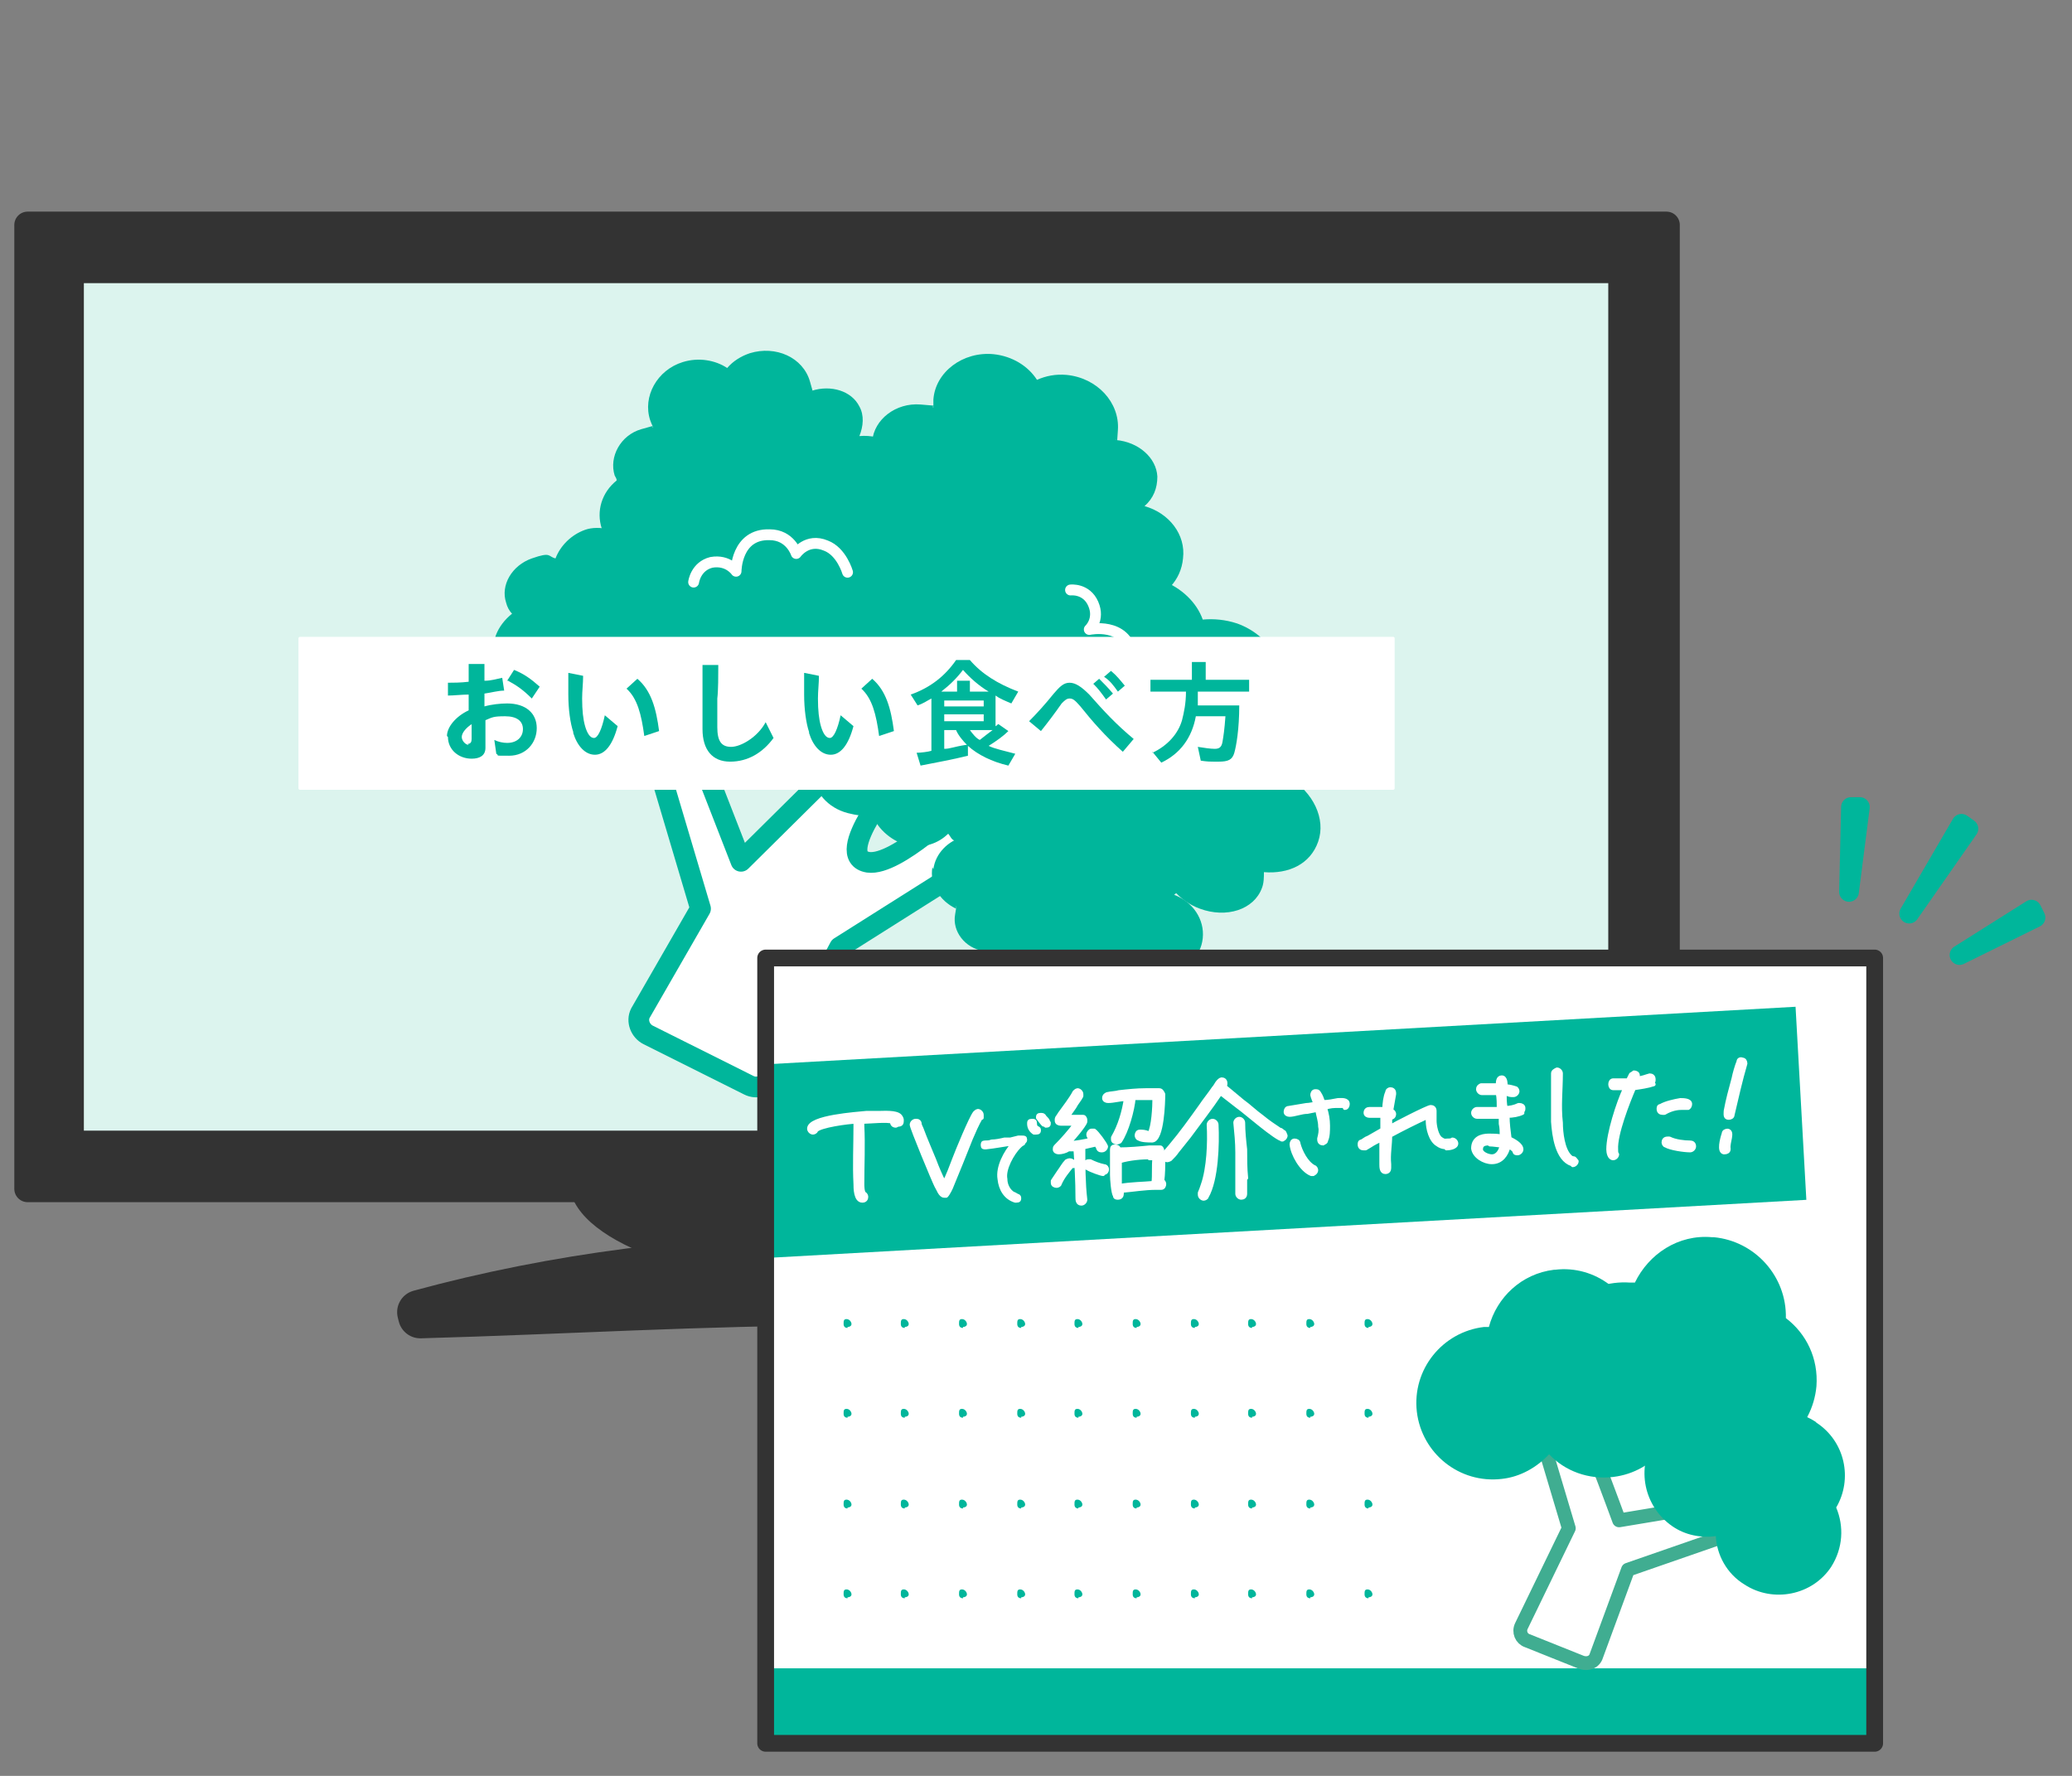 <?xml version="1.0" encoding="UTF-8"?>
<svg id="_レイヤー_1" data-name="レイヤー 1" xmlns="http://www.w3.org/2000/svg" xmlns:xlink="http://www.w3.org/1999/xlink" version="1.1" viewBox="0 0 210 180">
  <rect x="0" y="0" width="210" height="180" fill="#808080" stroke="none"/>
  <defs>
    <style>
      .cls-1, .cls-2, .cls-3, .cls-4 {
        stroke-width: 0px;
      }

      .cls-1, .cls-5, .cls-6 {
        fill: #333;
      }

      .cls-7 {
        stroke-width: 1.1px;
      }

      .cls-7, .cls-8, .cls-5, .cls-9, .cls-10, .cls-11, .cls-12, .cls-13, .cls-14, .cls-6 {
        stroke-linecap: round;
        stroke-linejoin: round;
      }

      .cls-7, .cls-8, .cls-11 {
        stroke: #fff;
      }

      .cls-7, .cls-12, .cls-14 {
        fill: none;
      }

      .cls-15 {
        clip-path: url(#clippath);
      }

      .cls-2 {
        fill: #dcf4ee;
      }

      .cls-8 {
        stroke-width: .4px;
      }

      .cls-8, .cls-16, .cls-9, .cls-10, .cls-11, .cls-13 {
        fill: #fff;
      }

      .cls-3, .cls-4 {
        fill: #00b69b;
      }

      .cls-5 {
        stroke-width: 4.5px;
      }

      .cls-5, .cls-13, .cls-14, .cls-6 {
        stroke: #333;
      }

      .cls-9 {
        stroke-width: 2.1px;
      }

      .cls-9, .cls-10, .cls-4 {
        fill-rule: evenodd;
      }

      .cls-9, .cls-12 {
        stroke: #00b69b;
      }

      .cls-10 {
        stroke: #40ad91;
        stroke-width: 1.4px;
      }

      .cls-11 {
        stroke-width: .3px;
      }

      .cls-12 {
        stroke-width: 2px;
      }

      .cls-13, .cls-14 {
        stroke-width: 1.7px;
      }

      .cls-6 {
        stroke-width: 2.7px;
      }
    </style>
    <clipPath id="clippath">
      <rect class="cls-13" x="94" y="80.6" width="79.6" height="112.4" transform="translate(270.6 3.1) rotate(90)"/>
    </clipPath>
  </defs>
  <g>
    <g>
      <ellipse class="cls-1" cx="85.8" cy="119.8" rx="28.1" ry="10.6"/>
      <rect class="cls-6" x="2.8" y="22.8" width="166.1" height="97.7"/>
      <path class="cls-5" d="M42.5,133c27.5-7.5,59.1-7.5,86.6,0,0,0-.1.4-.1.4-14.5-.5-28.8-1.3-43.2-1.3-14.4,0-28.7.9-43.2,1.3,0,0-.1-.4-.1-.4h0Z"/>
    </g>
    <rect class="cls-2" x="8.5" y="28.7" width="154.5" height="85.9"/>
    <g>
      <g>
        <path class="cls-9" d="M70.7,76l4.4,11.3,10.4-10.3,5.6,1.6s-6.9,8.2-3.1,8.8c2.9.4,9.1-5.8,9.1-5.6.1.6,3.2,4.6,3.2,4.6l-15.2,9.6-7,13.2c-.4.9-1.4,1.2-2.2.8l-10.2-5.1c-.8-.4-1.2-1.4-.8-2.2l6.1-10.6-4.9-16.5,4.6.4Z"/>
        <g>
          <path class="cls-3" d="M61,53.6c-.6-1.8,0-3.7,1.5-4.9,0-.2-.1-.3-.2-.5-.6-1.9.6-4.1,2.7-4.7s.8-.2,1.2-.2c-.1-.2-.2-.4-.3-.7-.8-2.4.7-5.1,3.3-5.9,1.6-.5,3.3-.2,4.5.6.6-.7,1.4-1.2,2.3-1.5,2.6-.8,5.4.4,6.1,2.9s.2.6.2.9c1.9-.6,4,0,4.8,1.6.5.9.4,2,0,3,2.3-.2,4.4,1,5.1,3.1s-.2,3.9-1.7,5.1c.3.3.5.7.7,1.2.6,1.9-.6,4.1-2.7,4.7-.8.3-1.7.3-2.5,0-.5,1.4-1.6,2.6-3.2,3.1-1.8.6-3.7,0-5-1.2-.5.5-1.2.8-1.9,1.1-2.1.7-4.3,0-5.5-1.6-2,.6-4.2-.4-4.8-2.3s-.1-.4-.1-.7c-2.1,0-3.9-1.2-4.6-3.1Z"/>
          <path class="cls-3" d="M84.7,49.6c.2-2.1,1.7-3.7,3.7-4.3,0-.2,0-.4,0-.6.2-2.2,2.4-3.9,4.9-3.7s.9.1,1.3.3c0-.3,0-.5,0-.8.2-2.8,3-4.9,6.1-4.6,1.9.2,3.5,1.2,4.4,2.6.9-.4,1.9-.6,3-.5,3.1.3,5.4,2.8,5.2,5.6s0,.7-.2,1c2.3.2,4.1,1.8,4.2,3.7,0,1.2-.4,2.2-1.3,3,2.5.7,4.2,2.9,3.9,5.3-.2,2.2-1.8,3.9-4,4.4.2.5.2,1,.2,1.5-.2,2.2-2.4,3.9-4.9,3.7s-1.9-.5-2.6-1c-1.1,1.2-2.8,2-4.6,1.8s-3.9-1.6-4.7-3.4c-.8.2-1.6.4-2.4.3-2.5-.2-4.5-1.9-5-4-2.4-.3-4.1-2.3-3.9-4.4s0-.5.1-.7c-2.2-.9-3.6-2.9-3.4-5.1Z"/>
          <path class="cls-3" d="M96.6,67.4c.7-2,2.8-3.2,5.2-3.1,0-.2,0-.4.2-.6.8-2.2,3.6-3.1,6.3-2.1s1,.4,1.4.7c0-.3.1-.5.2-.8,1-2.7,4.5-3.9,7.8-2.7,2.1.8,3.6,2.3,4.2,4,1.1-.1,2.3,0,3.5.4,3.3,1.2,5.2,4.4,4.2,7.1s-.3.6-.5.9c2.5.9,4.1,3,3.7,5-.2,1.2-1.1,2.1-2.2,2.6,2.5,1.5,3.8,4.2,3,6.5s-3,3.3-5.5,3.1c0,.5,0,1.1-.2,1.6-.8,2.2-3.6,3.1-6.3,2.1-1.1-.4-2-1.1-2.6-1.8-1.6.9-3.6,1.1-5.6.3-2.3-.9-3.9-2.8-4.3-4.8-.9,0-1.8-.1-2.7-.5-2.7-1-4.4-3.2-4.5-5.5-2.5-1-4-3.5-3.2-5.6s.2-.5.4-.7c-2.1-1.5-3.2-4-2.4-6.1Z"/>
          <path class="cls-3" d="M70.7,56c.2-1.6,1.4-2.9,2.9-3.3,0-.2,0-.3,0-.5.3-1.8,1.9-3,3.6-2.7.3,0,.6.1.9.3,0-.2,0-.4,0-.6.3-2.2,2.4-3.7,4.6-3.4,1.4.2,2.4,1.1,3,2.2.7-.3,1.4-.4,2.2-.3,2.2.3,3.7,2.4,3.4,4.6,0,.3-.1.5-.2.8,1.6.3,2.8,1.5,2.8,3.1,0,.9-.4,1.7-1.1,2.3,1.7.7,2.8,2.4,2.5,4.3s-1.5,3-3.1,3.3c0,.4.1.8,0,1.2-.3,1.8-1.9,3-3.6,2.7-.7-.1-1.3-.4-1.8-.9-.9.9-2.1,1.4-3.4,1.2-1.5-.2-2.7-1.4-3.1-2.9-.5.2-1.1.2-1.7.1-1.8-.3-3.1-1.6-3.3-3.3-1.7-.3-2.8-1.9-2.6-3.6s0-.4.1-.6c-1.5-.8-2.4-2.4-2.1-4.2Z"/>
          <path class="cls-3" d="M94.6,88.1c.2-1.6,1.5-2.9,3.1-3.3,0-.2,0-.3,0-.5.3-1.8,2-3,4-2.7.4,0,.7.2,1,.3,0-.2,0-.4,0-.7.3-2.2,2.5-3.7,4.9-3.4,1.5.2,2.7,1.1,3.4,2.3.7-.3,1.5-.4,2.4-.3,2.4.3,4.1,2.4,3.8,4.6s-.1.5-.2.8c1.8.3,3.1,1.6,3.2,3.1,0,.9-.4,1.8-1.2,2.4,1.9.7,3.1,2.5,2.9,4.4s-1.6,3-3.3,3.3c.1.4.1.8,0,1.2-.3,1.8-2,3-4,2.7s-1.5-.5-2-.9c-.9.9-2.3,1.4-3.7,1.2s-3-1.4-3.5-2.9c-.6.2-1.3.2-1.9.1-1.9-.3-3.4-1.7-3.8-3.4-1.9-.3-3.2-2-2.9-3.7s0-.4.1-.6c-1.7-.8-2.7-2.5-2.4-4.2Z"/>
          <path class="cls-3" d="M79.9,61c.5,1.7-.1,3.5-1.5,4.6,0,.1.1.3.2.5.6,1.8-.6,3.8-2.6,4.5s-.8.2-1.1.2c.1.2.2.4.3.6.7,2.3-.7,4.8-3.2,5.6-1.5.5-3.1.2-4.3-.6-.6.6-1.3,1.1-2.2,1.4-2.5.8-5.1-.4-5.8-2.7s-.1-.6-.2-.8c-1.9.6-3.8,0-4.5-1.6-.4-.9-.4-1.9,0-2.8-2.1.2-4.2-.9-4.8-2.9-.6-1.8.2-3.6,1.7-4.8-.3-.3-.5-.7-.6-1.1-.6-1.8.6-3.8,2.6-4.5s1.6-.2,2.4,0c.5-1.3,1.6-2.4,3-2.9s3.6,0,4.8,1.2c.5-.4,1.1-.8,1.8-1,2-.6,4.1,0,5.2,1.5,2-.5,4,.4,4.5,2.2s.1.4.1.6c2,0,3.7,1.1,4.3,2.9Z"/>
          <path class="cls-3" d="M77.2,69.5c.3-1.8,1.7-3.1,3.5-3.4,0-.2,0-.3,0-.5.3-1.9,2.3-3.2,4.3-2.8.4,0,.8.2,1.1.4,0-.2,0-.5,0-.7.4-2.4,2.8-3.9,5.4-3.5,1.6.3,2.9,1.3,3.5,2.5.8-.3,1.7-.4,2.6-.2,2.6.5,4.3,2.7,3.9,5.1s-.1.6-.2.8c1.9.4,3.3,1.8,3.3,3.5,0,1-.5,1.9-1.3,2.5,2,.8,3.3,2.8,2.9,4.8-.3,1.8-1.8,3.2-3.7,3.5.1.4.1.9,0,1.3-.3,1.9-2.3,3.2-4.3,2.8s-1.6-.5-2.1-1.1c-1,1-2.5,1.5-4,1.2s-3.2-1.6-3.7-3.2c-.6.2-1.3.2-2.1,0-2.1-.4-3.6-1.9-3.9-3.8-2-.4-3.3-2.2-3-4.1s0-.4.2-.6c-1.7-.9-2.8-2.7-2.5-4.6Z"/>
        </g>
      </g>
      <path class="cls-7" d="M70.3,59s.2-1.6,1.8-2c1.7-.3,2.5.9,2.5.9,0,0,0-3.8,3.4-3.7,2.1,0,2.7,1.9,2.7,1.9,0,0,1.1-1.6,3-.8,1.6.6,2.2,2.7,2.2,2.7"/>
      <path class="cls-7" d="M108.5,59.8s1.6-.2,2.3,1.4-.4,2.6-.4,2.6c0,0,3.7-.8,4.3,2.5s-1.3,3.1-1.3,3.1c0,0,1.8.7,1.5,2.8s-2.2,2.7-2.2,2.7"/>
    </g>
    <rect class="cls-11" x="30.4" y="64.7" width="110.8" height="15.2"/>
    <g>
      <path class="cls-3" d="M45.3,74.6c0-.9.9-2,2.2-2.6,0-.5,0-1.1,0-1.6-.7,0-1.5.1-2.1.1v-1.3c.5,0,1.3,0,2.1-.1,0-.5,0-1.2,0-1.8h1.6c0,.5,0,1.1,0,1.7.7,0,1.3-.2,1.8-.3l.2,1.3c-.6,0-1.3.2-2,.3v.4c0,.3,0,.6,0,.9.7-.2,1.6-.3,2.3-.3,1.9,0,3,1,3,2.5s-1.1,2.8-2.8,2.8-.9,0-1.3-.2l-.2-1.4c.4.2.9.3,1.3.3,1,0,1.6-.6,1.6-1.4s-.6-1.3-1.8-1.3-1.3.1-2,.4c0,.7,0,1.4,0,2,0,.3,0,.6,0,.8,0,.8-.6,1.1-1.4,1.1-1.3,0-2.4-.9-2.4-2.2ZM47.4,75.4c.3,0,.4-.2.4-.5s0-.6,0-.9c0-.2,0-.4,0-.6-.6.4-1,.9-1,1.3s.4.8.7.8ZM51.4,69l.7-1.1c1,.4,1.7.9,2.6,1.7l-.8,1.2c-.9-.9-1.5-1.3-2.4-1.8Z"/>
      <path class="cls-3" d="M58.1,74.2c-.3-.9-.5-2.3-.5-3.8s0-1.4,0-2.2l1.5.3c0,.8-.1,1.5-.1,2.3,0,1.2.1,2.1.3,2.8.2.7.5,1.2.9,1.2s.8-.9,1.1-2.3l1.3,1.1c-.5,1.9-1.3,2.9-2.3,2.9s-1.8-.9-2.2-2.2ZM63.5,69.8l1.1-1c1.4,1.2,1.9,3,2.2,5.3l-1.5.5c-.3-2.2-.7-3.8-1.8-4.8Z"/>
      <path class="cls-3" d="M71.2,73.7c0-.7,0-2,0-2.9,0-.8,0-2.4,0-3.4h1.6c0,1,0,2.6-.1,3.4,0,.8,0,2.1,0,2.9,0,1.4.4,2,1.4,2s2.7-1,3.5-2.5l.8,1.6c-1.1,1.5-2.6,2.4-4.4,2.4s-2.8-1.2-2.8-3.3Z"/>
      <path class="cls-3" d="M82,74.2c-.3-.9-.5-2.3-.5-3.8s0-1.4,0-2.2l1.5.3c0,.8-.1,1.5-.1,2.3,0,1.2.1,2.1.3,2.8.2.7.5,1.2.9,1.2s.8-.9,1.1-2.3l1.3,1.1c-.5,1.9-1.3,2.9-2.3,2.9s-1.8-.9-2.2-2.2ZM87.3,69.8l1.1-1c1.4,1.2,1.9,3,2.2,5.3l-1.5.5c-.3-2.2-.7-3.8-1.8-4.8Z"/>
      <path class="cls-3" d="M92.9,76.3c.4,0,1.2-.1,1.5-.2v-5.3c-.4.2-.8.5-1.4.7l-.7-1.1c2-.7,3.5-1.9,4.6-3.5h1.4c1.2,1.4,2.8,2.4,4.9,3.2l-.7,1.2c-.7-.3-1.2-.5-1.6-.8v3.1c.1,0,.2-.2.3-.2l1,.7c-.5.5-1.2,1-2,1.5.6.3,1.6.5,2.7.8l-.7,1.2c-1.7-.4-3.1-1.1-4.1-2v1c-1.6.4-3.3.7-4.8,1l-.4-1.3ZM97,70.1v-1.1h1.3v1.1h1.9c-1-.6-1.9-1.4-2.6-2.2-.6.8-1.3,1.5-2.2,2.2h1.6ZM99.7,71.6v-.6h-4v.6h4ZM99.7,73.1v-.7h-4v.7h4ZM97.8,75.5h.2c-.4-.4-.9-1-1.1-1.5h-1.2v1.9c.6,0,.9-.2,2.2-.4ZM100.6,74h-2.3c.3.4.6.8,1,1,.5-.4.9-.7,1.3-1Z"/>
      <path class="cls-3" d="M109.5,71.6c-.6-.7-.8-.8-1.1-.8s-.5.2-.8.5c-.7,1-1.3,1.8-2.1,2.8l-1.2-1c.8-.8,1.7-1.8,2.5-2.8.6-.7,1-1.1,1.6-1.1s1.2.4,2,1.2c1.5,1.7,2.7,3,4.5,4.5l-1.1,1.3c-1.8-1.6-3.1-3.1-4.3-4.6ZM110.7,69.4l.7-.6c.5.5.9.9,1.4,1.5l-.7.6c-.5-.7-.8-1.1-1.3-1.6ZM111.9,68.6l.7-.6c.6.5.9.9,1.4,1.5l-.7.6c-.5-.7-.8-1.1-1.4-1.5Z"/>
      <path class="cls-3" d="M116.8,76.3c1.5-.7,2.6-1.9,3-3.3.2-.8.4-1.7.4-2.9h-3.6v-1.2h4.2v-1.8h1.4v1.8h4.4v1.2h-5.2c0,.4,0,.7,0,1.4h4.2c0,2.4-.3,4.1-.5,4.8-.2.7-.6.9-1.6.9s-1.1,0-1.8-.1l-.3-1.4c.6.1,1.3.2,1.7.2s.7-.1.8-.7c.1-.6.2-1.2.3-2.6h-3c-.4,2.2-1.6,3.8-3.5,4.7l-.9-1.1Z"/>
    </g>
  </g>
  <g>
    <g>
      <rect class="cls-16" x="94" y="80.6" width="79.6" height="112.4" transform="translate(270.6 3.1) rotate(90)"/>
      <g class="cls-15">
        <g>
          <g>
            <rect class="cls-3" x="75.4" y="105.1" width="107.2" height="19.6" transform="translate(-6.2 7.3) rotate(-3.2)"/>
            <g>
              <path class="cls-8" d="M90.8,114.1c-.3,0-.4-.2-.4-.4-.4-.2-2.3,0-2.8,0h-.2s0,.4,0,.4c.1,2,0,3.9,0,5.9,0,.2,0,.8.2,1,.1,0,.2.2.2.3,0,.2-.1.4-.4.4-.7,0-.7-1.3-.7-1.7-.1-1.9,0-3.9,0-5.9v-.4c-.6,0-3.7.4-4,.9,0,.1-.2.2-.3.2-.2,0-.4-.2-.4-.4,0-1.2,4.9-1.5,5.8-1.6.4,0,.9,0,1.3,0,.5,0,1.7-.1,2.1.3.1.1.2.3.2.4,0,.3,0,.5-.4.5Z"/>
              <path class="cls-8" d="M99.4,113.3c-.4.7-.7,1.4-1,2.1l-1,2.5c-.3.7-.6,1.5-.9,2.2-.1.3-.4.9-.6,1.1,0,0-.1,0-.2,0-.4,0-.6-.7-.8-1-.3-.6-2.5-5.9-2.5-6.2,0-.2.2-.4.4-.4.2,0,.3,0,.4.2,0,.2.1.4.2.6.4,1.1.9,2.2,1.3,3.2.3.8.6,1.5,1,2.3.4-.8.7-1.6,1-2.4.3-.8,1.7-4.2,2.1-4.7,0,0,.2-.2.3-.2.2,0,.4.2.4.4,0,.1,0,.2,0,.3Z"/>
              <path class="cls-8" d="M103.7,115.9c-.2.1-.3.2-.4.3-.7.7-1.6,2.3-1.4,3.3,0,.6.3,1.2.8,1.5.1,0,.2.1.4.2.1,0,.2.1.2.2,0,.2,0,.3-.3.3,0,0,0,0-.1,0-1-.3-1.5-1.2-1.6-2.2-.2-1.2.6-2.7,1.4-3.6-.9.1-1.8.3-2.8.4-.2,0-.3,0-.3-.2,0-.2,0-.3.2-.3.2,0,.5,0,.7-.1.4,0,.9-.1,1.3-.2h.6c0,0,.8-.2.8-.2.1,0,.3,0,.4,0,.2,0,.3,0,.3.2,0,.1,0,.2-.2.3ZM105,114.8c0,0-.1,0-.2,0-.3-.2-.5-.5-.5-.9,0-.2,0-.3.3-.3.2,0,.3,0,.3.3,0,.5.4.4.4.6,0,.2,0,.3-.3.3ZM106,114c0,0-.2,0-.2,0-.1,0-.5-.6-.6-.7,0-.2,0-.3.3-.3.1,0,.2,0,.3.1.1.2.3.3.4.5,0,0,0,.1.1.2,0,.2,0,.3-.3.3Z"/>
              <path class="cls-8" d="M108.7,118.1c-.5.6-1,1.2-1.3,1.9,0,.1-.2.2-.3.2-.2,0-.4-.1-.4-.3,0,0,0-.1,0-.2.2-.3.4-.6.6-.9.3-.4.5-.8.8-1.1,0,0,.2-.1.3-.1.2,0,.4.1.4.3,0,.1,0,.2,0,.3ZM111.7,116.6c-.2,0-.3,0-.4-.2,0-.1-.1-.2-.2-.4-.4.1-.9.2-1.3.3,0,1.8,0,3.6.2,5.3,0,.2-.2.4-.4.4-.4,0-.4-.4-.4-.6,0-1.7-.1-3.3-.2-4.9h-.7c-.3.2-.7.3-1,.3-.2,0-.4-.1-.4-.3,0-.1,0-.2.1-.3.7-.7,1.4-1.5,2-2.3-.5,0-1,0-1.5,0-.2,0-.4-.1-.4-.3,0,0,0-.1,0-.2,0-.1.2-.3.3-.5l.8-1.1c.2-.3.5-.7.7-1.1,0,0,.2-.2.3-.2.2,0,.4.2.4.4,0,0,0,.2,0,.2-.2.4-.5.7-.7,1.1l-.7,1c.3,0,1.3,0,1.6,0,.1,0,.2.2.2.3,0,0,0,.1,0,.2-.1.4-1.4,1.9-1.7,2.2.8-.1,1.6-.2,2.3-.4-.1-.1-.3-.3-.3-.5,0-.2.2-.4.3-.4.1,0,.2,0,.3,0,.3.2,1.1,1.3,1.2,1.6,0,.2-.2.4-.4.4ZM111.8,119c-.2,0-1.3-.4-1.6-.6-.1,0-.2-.2-.2-.3,0-.2.1-.4.3-.4,0,0,.1,0,.2,0,.4.2.9.4,1.4.5.2,0,.3.2.3.3,0,.3-.2.4-.4.4ZM116.7,115.6c-.3,0-1,0-1.3-.2-.1,0-.2-.2-.2-.3,0-.2.1-.4.3-.4,0,0,.1,0,.2,0,.3,0,.6.1.8.2.4-.7.5-2.7.5-3.6-.4,0-.8,0-1.1,0-.3,0-.7,0-1,0-.1,1.2-.7,3.4-1.4,4.4,0,0-.2.1-.3.1-.2,0-.4-.1-.4-.3,0,0,0-.2,0-.2.7-1.2,1.1-2.6,1.3-3.9-.6,0-1.2.2-1.8.2h0c-.2,0-.4-.1-.4-.3,0-.2.1-.3.3-.4.4-.1.9-.1,1.2-.2.9-.1,1.8-.2,2.7-.2.4,0,1,0,1.4,0,.2,0,.3.2.4.4,0,.8-.1,4.6-1.1,4.7ZM117.9,117.5c0,.7,0,1.5-.1,2.2.1,0,.2.2.2.3,0,.2-.1.4-.3.4-.2,0-.3,0-.5,0-1.2,0-2.3.2-3.5.3,0,.1,0,.2,0,.3,0,.2-.1.4-.4.4-.1,0-.3,0-.3-.2-.2-.3-.3-1.7-.3-2.1,0-.6,0-1.1,0-1.7,0-.3,0-.6,0-.9,0-.2.1-.3.3-.3.2,0,.4.1.4.3h0c1,0,2.1-.1,3.1-.2.2,0,1,0,1.1,0,.1,0,.2.2.2.3,0,.2,0,.5,0,.7ZM116.7,117.3c-1,0-2.2.1-3.2.4,0,.5,0,.9,0,1.4,0,.4,0,.7,0,1.1,1.1-.2,2.3-.2,3.4-.3.1-.8,0-1.7.1-2.5h-.5Z"/>
              <path class="cls-8" d="M130,115.5c-.6,0-3.9-2.9-4.5-3.3l-1.8-1.4c-1,1.5-2.1,2.9-3.2,4.4l-1.2,1.5c-.2.3-.4.5-.7.8,0,0-.2.1-.3.1-.2,0-.4-.2-.4-.4,0-.1,0-.2.1-.3l.6-.7c1.1-1.3,2.1-2.7,3.1-4.1.4-.6.9-1.2,1.3-1.8.2-.2.3-.5.5-.7,0,0,.2-.2.3-.2.2,0,.4.1.4.4,0,.1,0,.2-.1.3.6.5,1.2,1,1.8,1.5.7.5,1.3,1.1,2,1.6.6.5,1.2.9,1.8,1.3,0,0,.2,0,.3.2.2,0,.2.2.3.4,0,.2-.2.4-.4.4ZM122.3,121.3c0,.1-.2.2-.3.2-.2,0-.4-.2-.4-.4,0,0,0-.1,0-.2.1-.2.2-.5.3-.8.6-1.7.7-4.3.6-6.1,0-.2.2-.4.4-.4s.4.2.4.4c.1,1.9,0,5.6-1,7.3ZM126.2,119.4c0,.5,0,1.1,0,1.6,0,.3-.2.4-.4.4-.2,0-.4-.2-.4-.4h0c0-1.4,0-2.8,0-4.2,0-1-.1-2-.2-3,0-.2.2-.4.4-.4.2,0,.4.2.4.4,0,.9.1,1.8.2,2.7,0,1,0,1.9.1,2.9Z"/>
              <path class="cls-8" d="M136.3,112.1c-.2,0-.4,0-.6,0-.5,0-.9,0-1.4.2.2.6.3,1.2.3,1.8,0,.5,0,1.1-.2,1.5,0,.2-.2.2-.3.3-.2,0-.4-.1-.4-.4,0,0,0,0,0-.1.1-.4.2-.8.1-1.2,0-.6-.2-1.1-.3-1.7l-1,.2c-.6,0-1.3.3-1.8.3-.2,0-.4-.1-.4-.3,0-.2.1-.4.3-.4l1.8-.3c.3,0,.6-.1.9-.1,0-.1-.3-.8-.3-.9,0-.2.1-.4.3-.4.2,0,.3,0,.4.2.2.3.3.6.4.9.5,0,1-.1,1.5-.2.3,0,1-.1,1,.4,0,.2-.1.4-.3.4ZM133.1,119s-.1,0-.2,0c-1-.4-1.9-2-2-3h0c0-.2.1-.4.3-.4.2,0,.4.1.4.3.2.8.8,2,1.6,2.4.1,0,.2.2.2.3,0,.2-.2.4-.4.4Z"/>
              <path class="cls-8" d="M146.9,116.3c-.4,0-.8,0-1.2-.3-.7-.4-1-1.6-1-2.4,0-.1,0-.3,0-.4-1.3.6-2.5,1.2-3.8,1.9,0,1-.2,1.9-.1,2.9,0,.1,0,.3,0,.4,0,.2-.1.4-.4.4-.4,0-.4-.5-.4-.8,0-.8,0-1.7,0-2.5-.4.2-.8.4-1.1.6l-.5.3s0,0-.2,0c-.2,0-.4-.1-.4-.4,0-.1,0-.3.2-.3.2-.1.4-.3.7-.4.5-.3.9-.5,1.4-.8v-1.4c-.3,0-.8,0-1.3,0-.2,0-.4-.1-.4-.3,0-.3.2-.4.4-.4.5,0,1,0,1.5,0,0-.5.1-1.3.3-1.7,0-.2.2-.3.3-.3.2,0,.4.1.4.4,0,0,0,0,0,.1-.1.6-.2,1.1-.3,1.7,0,0,0,0,0,0,.2,0,.3.2.3.3,0,.3-.2.4-.4.4v.9c.3-.2,3.8-2,4.1-2,.2,0,.4.1.4.4,0,0,0,0,0,0,0,.3,0,.6,0,1,0,.5.2,1.5.6,1.8s.5.2.7.2c.2,0,.4,0,.5-.1,0,0,0,0,0,0,.2,0,.4.2.4.4,0,.4-.7.5-1,.5Z"/>
              <path class="cls-8" d="M154.3,112.8c-.4.2-1,.3-1.5.3,0,.8.1,1.5.2,2.3h0c.4.2,1.2.6,1.2,1.1,0,.2-.2.4-.4.4-.1,0-.3,0-.3-.2-.1-.2-.4-.4-.6-.5-.2.8-.7,1.6-1.7,1.6-.8,0-1.8-.6-1.9-1.4,0-1,.8-1.3,1.6-1.3.4,0,.9,0,1.3.1,0-.4,0-.9-.1-1.3v-.7c-.3,0-.5,0-.8,0-.5,0-1.1,0-1.6,0-.2,0-.4-.2-.4-.4,0-.2.2-.4.4-.4.5,0,1,0,1.4,0,.3,0,.5,0,.8,0,0-.5,0-1.1-.1-1.6-.3,0-.6,0-.9,0-.2,0-.5,0-.7,0h0c-.2,0-.4-.2-.4-.4,0-.2.1-.3.3-.4.3,0,.6,0,.9,0,.3,0,.6,0,.8,0,0-.3,0-.8.4-.8.4,0,.4.6.4.9.3,0,.7.1,1,.2.1,0,.2.2.2.3,0,.2-.2.4-.4.4,0,0,0,0-.2,0-.2,0-.4-.1-.7-.2,0,.5,0,1,.1,1.5.4,0,.9-.1,1.3-.3,0,0,0,0,.1,0,.2,0,.4.1.4.3,0,.2,0,.3-.2.4ZM151,115.9c-.4,0-.9,0-.9.6,0,.4.7.7,1.1.7.6,0,.9-.6,1-1.1-.4,0-.8-.1-1.2-.1Z"/>
              <path class="cls-8" d="M159.5,118s-.1,0-.2,0c-1.5-.5-1.8-2.9-1.9-4.3,0-1.1,0-2.3,0-3.4v-1c0-.2,0-.4,0-.5,0-.2.2-.3.4-.4.2,0,.4.2.4.4h0c0,1.7-.2,3.3,0,5,0,1,.2,2.7.9,3.4.1.1.2.2.4.2.1,0,.2.2.3.3,0,.2-.2.4-.4.4Z"/>
              <path class="cls-8" d="M167.6,109.9c-.6.2-1.3.3-2,.4-.6,1.4-1.9,4.7-1.8,6.2,0,.2,0,.4.1.5,0,.2-.2.4-.4.4-.4,0-.5-.6-.5-.9,0-1.6,1-4.7,1.7-6.2-.4,0-.8,0-1.2,0-.2,0-.3-.2-.3-.4,0-.2.1-.4.3-.4h0c.5,0,1,0,1.5,0,.1-.2.2-.4.3-.6,0,0,.2-.1.3-.2.2,0,.4.1.4.3,0,.1,0,.2-.1.3.5,0,.9-.2,1.3-.3,0,0,0,0,0,0,.2,0,.4.1.4.4,0,.2,0,.3-.3.4ZM171.1,112.3s-.1,0-.2,0c-.2,0-.3,0-.5,0-.6,0-1.2.2-1.7.5,0,0,0,0-.2,0-.2,0-.4-.1-.4-.4,0-.1,0-.3.2-.3.5-.3,1.4-.5,2-.6.3,0,1,0,1,.4,0,.2-.1.4-.3.4ZM171.3,116.6c-.6,0-2-.2-2.5-.5-.1,0-.2-.2-.2-.3,0-.2.1-.4.4-.4,0,0,.1,0,.2,0,.6.3,1.5.4,2.1.4.2,0,.4.1.4.4,0,.2-.2.4-.4.4Z"/>
              <path class="cls-8" d="M174.7,116.8c-.5-.1-.2-1.3,0-1.9,0-.2.2-.3.4-.3.6.1,0,1.2.1,1.8,0,0,0,0,0,.1,0,.2-.2.3-.4.3ZM176.9,107.8c-.5,1.7-.9,3.5-1.3,5.2,0,.2-.2.3-.4.3-.4,0-.3-.4-.3-.7.2-1.1.5-2.2.8-3.3.1-.5.3-1.2.5-1.7,0-.2.2-.3.4-.2.2,0,.3.2.3.4h0Z"/>
            </g>
          </g>
          <g>
            <path class="cls-3" d="M85.9,134.6c-.2,0-.4-.1-.4-.4s0-.5.3-.5.5.3.5.5-.2.3-.4.3Z"/>
            <path class="cls-3" d="M91.7,134.6c-.2,0-.4-.1-.4-.4s0-.5.3-.5.5.3.5.5-.2.3-.4.3Z"/>
            <path class="cls-3" d="M97.6,134.6c-.2,0-.4-.1-.4-.4s0-.5.3-.5.5.3.5.5-.2.3-.4.3Z"/>
            <path class="cls-3" d="M103.5,134.6c-.2,0-.4-.1-.4-.4s0-.5.3-.5.5.3.5.5-.2.3-.4.3Z"/>
            <path class="cls-3" d="M109.3,134.6c-.2,0-.4-.1-.4-.4s0-.5.3-.5.5.3.5.5-.2.3-.4.3Z"/>
            <path class="cls-3" d="M115.2,134.6c-.2,0-.4-.1-.4-.4s0-.5.3-.5.5.3.5.5-.2.3-.4.3Z"/>
            <path class="cls-3" d="M121.1,134.6c-.2,0-.4-.1-.4-.4s0-.5.3-.5.5.3.5.5-.2.3-.4.3Z"/>
            <path class="cls-3" d="M126.9,134.6c-.2,0-.4-.1-.4-.4s0-.5.3-.5.5.3.5.5-.2.3-.4.3Z"/>
            <path class="cls-3" d="M132.8,134.6c-.2,0-.4-.1-.4-.4s0-.5.3-.5.5.3.5.5-.2.3-.4.3Z"/>
            <path class="cls-3" d="M138.7,134.6c-.2,0-.4-.1-.4-.4s0-.5.3-.5.5.3.5.5-.2.3-.4.3Z"/>
            <path class="cls-3" d="M85.9,143.7c-.2,0-.4-.1-.4-.4s0-.5.3-.5.5.3.5.5-.2.3-.4.3Z"/>
            <path class="cls-3" d="M91.7,143.7c-.2,0-.4-.1-.4-.4s0-.5.3-.5.5.3.5.5-.2.3-.4.3Z"/>
            <path class="cls-3" d="M97.6,143.7c-.2,0-.4-.1-.4-.4s0-.5.3-.5.5.3.5.5-.2.3-.4.3Z"/>
            <path class="cls-3" d="M103.5,143.7c-.2,0-.4-.1-.4-.4s0-.5.3-.5.5.3.5.5-.2.3-.4.3Z"/>
            <path class="cls-3" d="M109.3,143.7c-.2,0-.4-.1-.4-.4s0-.5.3-.5.5.3.5.5-.2.3-.4.3Z"/>
            <path class="cls-3" d="M115.2,143.7c-.2,0-.4-.1-.4-.4s0-.5.3-.5.5.3.5.5-.2.3-.4.3Z"/>
            <path class="cls-3" d="M121.1,143.7c-.2,0-.4-.1-.4-.4s0-.5.3-.5.5.3.5.5-.2.3-.4.3Z"/>
            <path class="cls-3" d="M126.9,143.7c-.2,0-.4-.1-.4-.4s0-.5.3-.5.5.3.5.5-.2.3-.4.3Z"/>
            <path class="cls-3" d="M132.8,143.7c-.2,0-.4-.1-.4-.4s0-.5.3-.5.5.3.5.5-.2.3-.4.3Z"/>
            <path class="cls-3" d="M138.7,143.7c-.2,0-.4-.1-.4-.4s0-.5.3-.5.5.3.5.5-.2.3-.4.3Z"/>
            <path class="cls-3" d="M85.9,152.9c-.2,0-.4-.1-.4-.4s0-.5.3-.5.5.3.5.5-.2.3-.4.3Z"/>
            <path class="cls-3" d="M91.7,152.9c-.2,0-.4-.1-.4-.4s0-.5.3-.5.5.3.5.5-.2.3-.4.3Z"/>
            <path class="cls-3" d="M97.6,152.9c-.2,0-.4-.1-.4-.4s0-.5.3-.5.5.3.5.5-.2.3-.4.3Z"/>
            <path class="cls-3" d="M103.5,152.9c-.2,0-.4-.1-.4-.4s0-.5.3-.5.5.3.5.5-.2.3-.4.3Z"/>
            <path class="cls-3" d="M109.3,152.9c-.2,0-.4-.1-.4-.4s0-.5.3-.5.5.3.5.5-.2.3-.4.3Z"/>
            <path class="cls-3" d="M115.2,152.9c-.2,0-.4-.1-.4-.4s0-.5.3-.5.5.3.5.5-.2.3-.4.3Z"/>
            <path class="cls-3" d="M121.1,152.9c-.2,0-.4-.1-.4-.4s0-.5.3-.5.5.3.5.5-.2.3-.4.3Z"/>
            <path class="cls-3" d="M126.9,152.9c-.2,0-.4-.1-.4-.4s0-.5.3-.5.5.3.5.5-.2.3-.4.3Z"/>
            <path class="cls-3" d="M132.8,152.9c-.2,0-.4-.1-.4-.4s0-.5.3-.5.5.3.5.5-.2.3-.4.3Z"/>
            <path class="cls-3" d="M138.7,152.9c-.2,0-.4-.1-.4-.4s0-.5.3-.5.5.3.5.5-.2.3-.4.3Z"/>
            <path class="cls-3" d="M85.9,162c-.2,0-.4-.1-.4-.4s0-.5.3-.5.5.3.5.5-.2.3-.4.3Z"/>
            <path class="cls-3" d="M91.7,162c-.2,0-.4-.1-.4-.4s0-.5.3-.5.5.3.5.5-.2.3-.4.3Z"/>
            <path class="cls-3" d="M97.6,162c-.2,0-.4-.1-.4-.4s0-.5.3-.5.5.3.5.5-.2.3-.4.3Z"/>
            <path class="cls-3" d="M103.5,162c-.2,0-.4-.1-.4-.4s0-.5.3-.5.5.3.5.5-.2.3-.4.3Z"/>
            <path class="cls-3" d="M109.3,162c-.2,0-.4-.1-.4-.4s0-.5.3-.5.5.3.5.5-.2.3-.4.3Z"/>
            <path class="cls-3" d="M115.2,162c-.2,0-.4-.1-.4-.4s0-.5.3-.5.5.3.5.5-.2.3-.4.3Z"/>
            <path class="cls-3" d="M121.1,162c-.2,0-.4-.1-.4-.4s0-.5.3-.5.5.3.5.5-.2.3-.4.3Z"/>
            <path class="cls-3" d="M126.9,162c-.2,0-.4-.1-.4-.4s0-.5.3-.5.5.3.5.5-.2.3-.4.3Z"/>
            <path class="cls-3" d="M132.8,162c-.2,0-.4-.1-.4-.4s0-.5.3-.5.5.3.5.5-.2.3-.4.3Z"/>
            <path class="cls-3" d="M138.7,162c-.2,0-.4-.1-.4-.4s0-.5.3-.5.5.3.5.5-.2.3-.4.3Z"/>
          </g>
          <rect class="cls-3" x="77.6" y="169.1" width="112.4" height="7.5"/>
          <g id="Layer_8" data-name="Layer 8">
            <path class="cls-10" d="M173.7,152.5l-9.6,1.6s-4.5-12.3-4.9-12.1c-.4.2-3.9.5-3.9.5l3.7,12.4-4.8,9.9c-.3.6,0,1.3.6,1.5l5.5,2.2c.6.2,1.3,0,1.5-.7l3.2-8.7,12.1-4.2-3.4-2.5Z"/>
            <path class="cls-4" d="M173.5,125.4c-3.4-.3-6.4,1.7-7.8,4.6-.2,0-.3,0-.5,0-4.4-.3-8.2,2.9-8.6,7.3-.3,4.4,3,8.2,7.4,8.6,2,.2,3.9-.5,5.4-1.6,1.3,2,3.5,3.4,6.1,3.6,4.4.3,8.2-3,8.6-7.4.2-2.8-1-5.3-3.1-6.9.1-4.2-3.1-7.8-7.3-8.2Z"/>
            <path class="cls-4" d="M157.5,128.7c-3.3.4-5.8,2.8-6.6,5.8-.2,0-.3,0-.5,0-4.2.5-7.3,4.3-6.8,8.6.5,4.2,4.3,7.3,8.6,6.8,1.9-.2,3.6-1.2,4.8-2.5,1.6,1.7,4,2.6,6.5,2.3,4.2-.5,7.3-4.3,6.8-8.6-.3-2.7-2-4.9-4.2-6-.7-4-4.4-6.9-8.5-6.4Z"/>
            <path class="cls-4" d="M184,144.1c-2.3-1.5-5.2-1.3-7.2.2-.1,0-.2-.2-.3-.3-3-1.9-6.9-1.1-8.8,1.8-1.9,3-1.1,6.9,1.8,8.9,1.3.9,2.9,1.2,4.4,1,.1,1.9,1.1,3.8,2.9,4.9,2.9,1.9,6.9,1.1,8.8-1.8,1.2-1.9,1.3-4.1.5-6,1.7-2.9.9-6.7-2-8.6Z"/>
          </g>
        </g>
      </g>
      <rect class="cls-14" x="94" y="80.6" width="79.6" height="112.4" transform="translate(270.6 3.1) rotate(90)"/>
    </g>
    <g>
      <polygon class="cls-12" points="199.5 84 193.5 92.6 198.8 83.5 199.5 84 199.5 84"/>
      <g>
        <polygon class="cls-12" points="206.3 93 198.6 96.8 205.9 92.2 206.3 93 206.3 93"/>
        <polygon class="cls-12" points="188.5 81.8 187.4 90.4 187.6 81.8 188.5 81.8 188.5 81.8"/>
      </g>
    </g>
  </g>
</svg>
